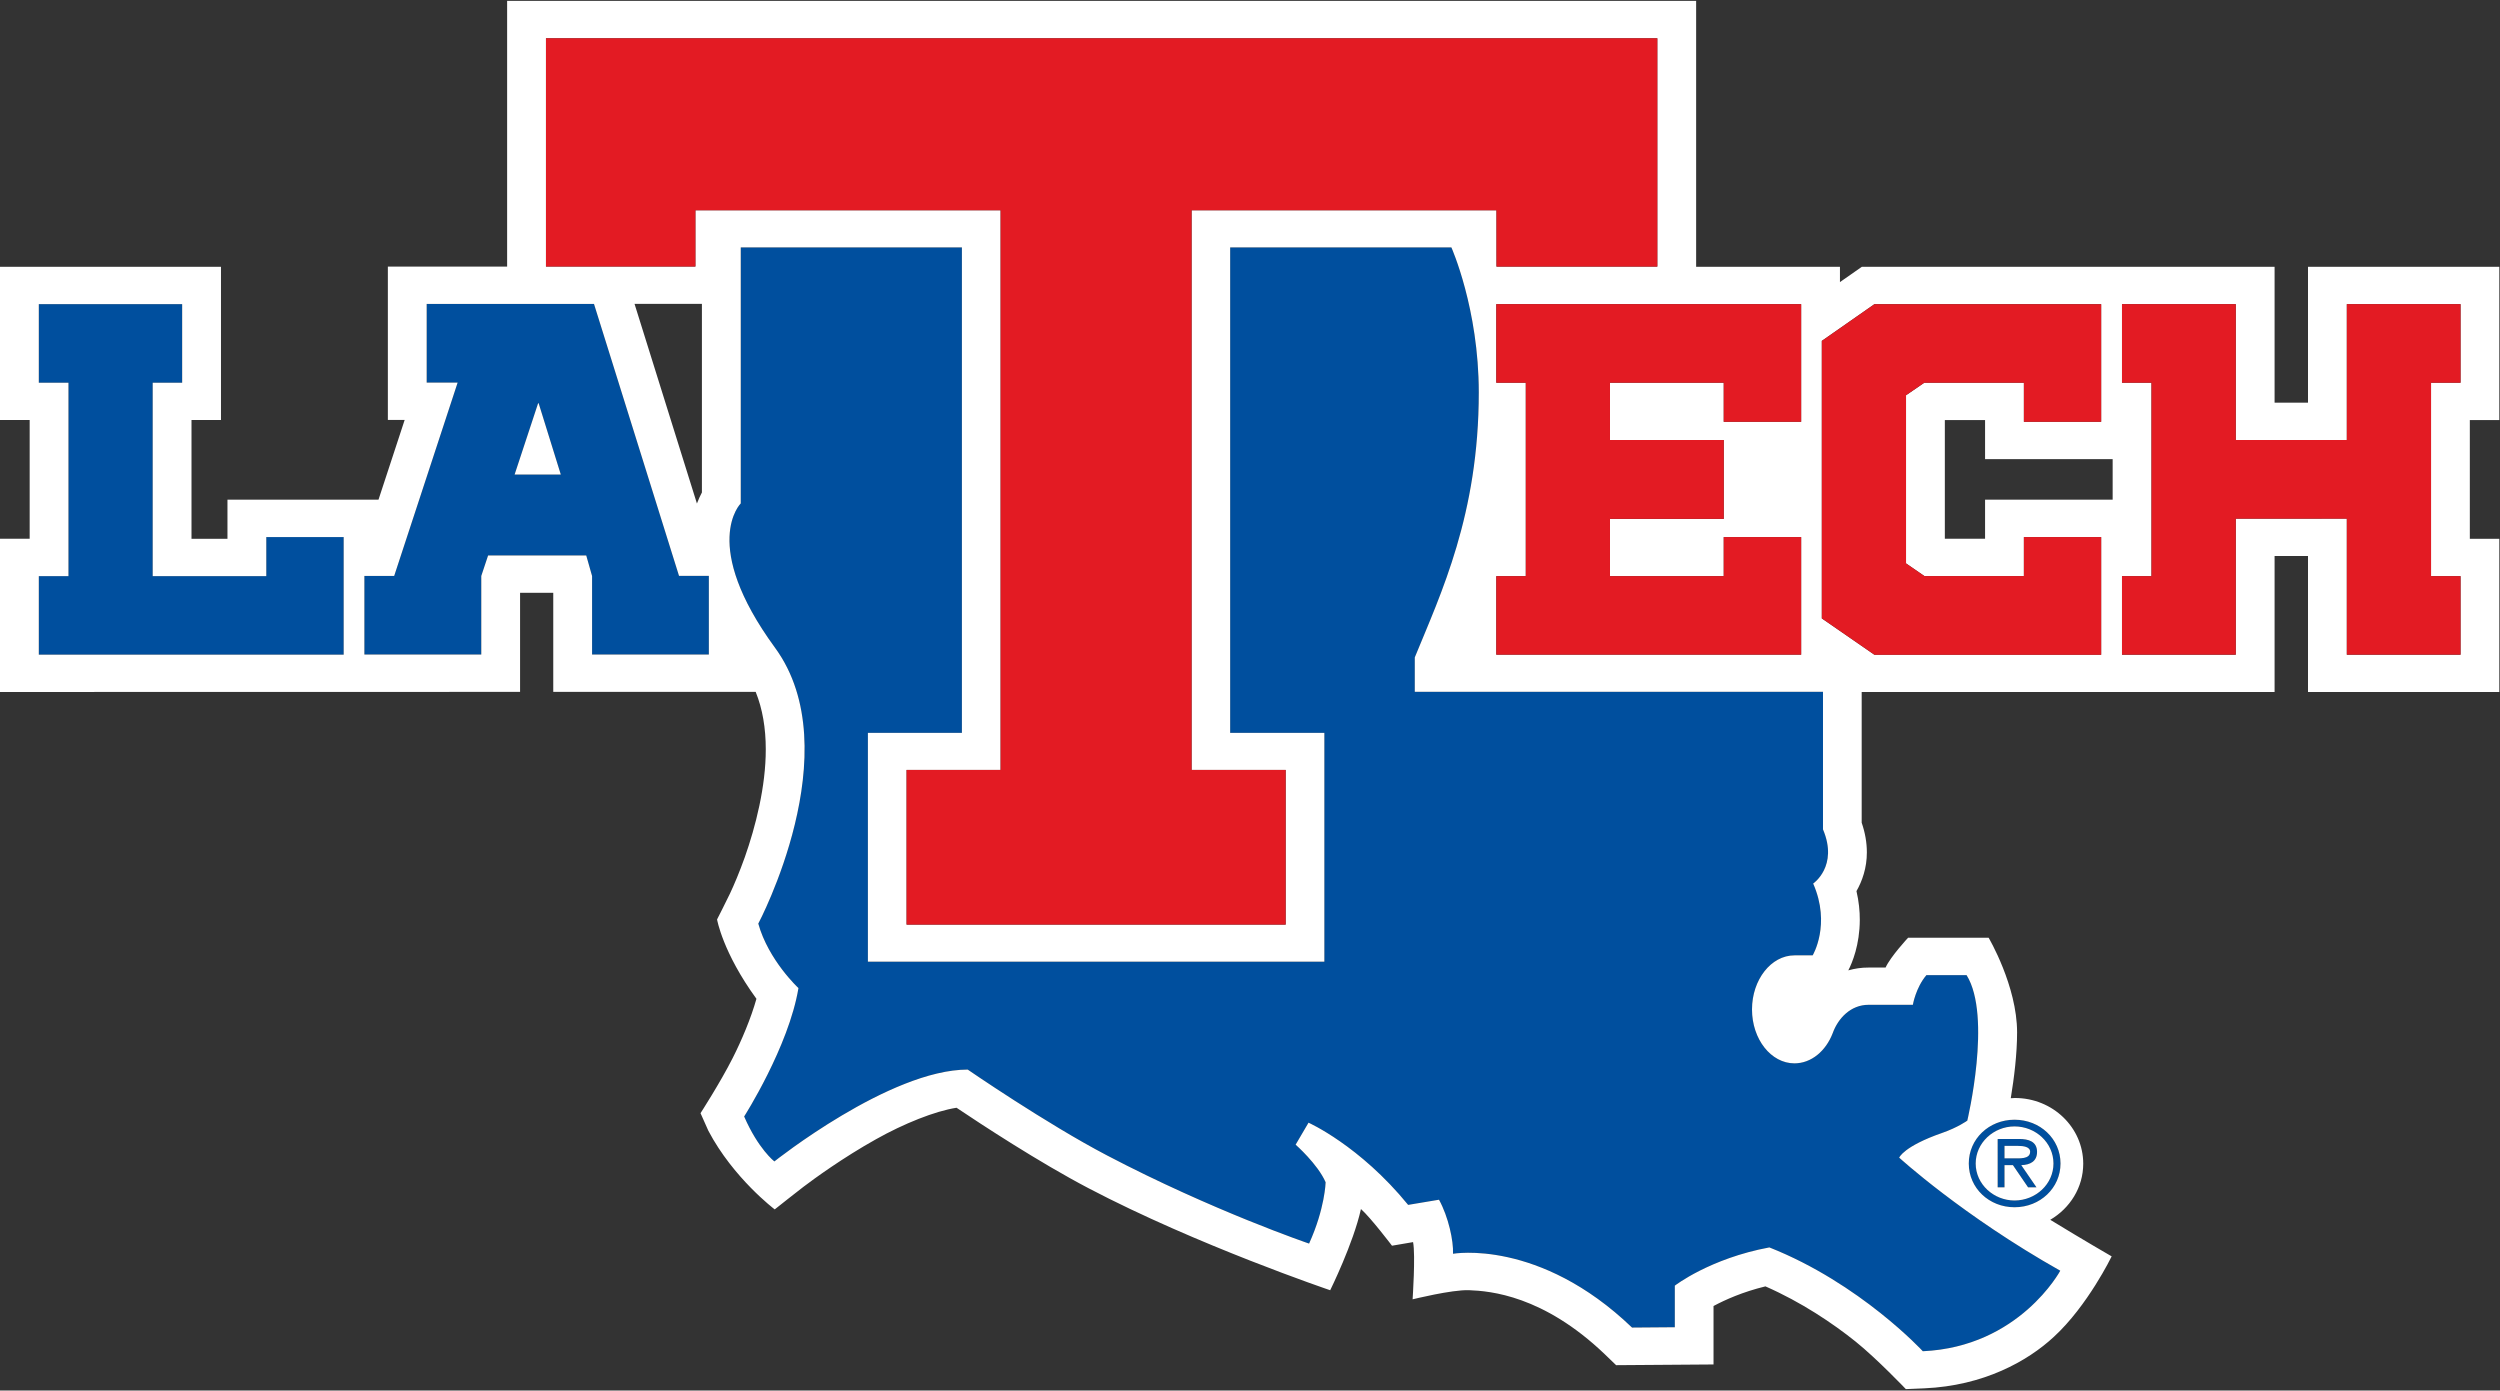 <svg width="836" height="465" viewBox="0 0 836 465" fill="none" xmlns="http://www.w3.org/2000/svg">
<rect x="0" y="0" width="836" height="465" fill="#333333" stroke="none"/>
<path fill-rule="evenodd" clip-rule="evenodd" d="M670.309 397.047V389.626H673.123L678.181 397.034H680.989L675.909 389.626C678.904 389.539 681.197 388.354 681.19 385.183C681.19 381.674 678.272 380.873 675.256 380.873L668.016 380.886L668.023 397.047H670.309ZM674.777 383.184C676.59 383.184 678.876 383.468 678.876 385.137C678.883 387.712 675.214 387.335 673.123 387.335H670.309L670.302 383.184H674.777Z" fill="#004F9E"/>
<path fill-rule="evenodd" clip-rule="evenodd" d="M673.687 403.701C682.234 403.694 689.043 397.239 689.043 389.069C689.029 380.853 682.192 374.424 673.645 374.431C665.112 374.444 658.351 380.879 658.365 389.089C658.365 397.278 665.154 403.727 673.687 403.701ZM673.652 376.675C680.677 376.655 686.681 382.091 686.681 389.069C686.688 396.007 680.712 401.43 673.673 401.436C666.717 401.436 660.686 396.04 660.672 389.089C660.665 382.13 666.69 376.675 673.652 376.675Z" fill="#004F9E"/>
<path fill-rule="evenodd" clip-rule="evenodd" d="M612.87 345.459C610.577 351.478 605.685 355.582 600.064 355.582C592.247 355.582 585.875 347.525 585.875 337.541C585.875 327.623 592.247 319.473 600.064 319.473H606.158C606.158 319.473 612.356 309.185 606.318 295.46C606.318 295.46 614.83 289.681 609.611 277.353V231.339H473.107V219.826C481.827 198.508 494.502 172.058 494.502 131.235C494.502 103.184 485.336 82.726 485.336 82.726H411.362V245.064H442.867V321.585H290.228V245.064H321.656V82.726H247.71V168.344C247.71 168.344 233.854 181.996 259.196 216.635C284.301 251.016 253.574 308.854 253.574 308.854C256.979 321.129 267.006 330.424 267.006 330.424C263.747 350.021 248.842 373.352 248.842 373.352C253.581 384.25 258.946 388.381 258.946 388.381C258.946 388.381 297.531 357.668 323.609 357.668C323.609 357.668 349.791 375.696 370.199 386.368C405.442 404.846 437.76 415.857 437.76 415.857C443.096 404.092 443.291 395.339 443.291 395.339C440.643 389.261 433.257 382.78 433.257 382.78L437.572 375.424C437.572 375.424 454.659 383.018 470.883 402.913L481.209 401.185C484.364 406.939 486.08 414.963 485.892 419.26C485.892 419.26 514.68 414.115 545.761 443.941L560.061 443.829V429.925C560.061 429.925 571.728 420.849 591.67 417.134C622.091 429.184 642.992 451.86 642.992 451.86C675.296 450.396 688.957 424.927 688.957 424.927C656.25 406.488 635.092 387.116 635.092 387.116C635.092 387.116 636.502 383.356 649.434 378.854C654.742 377 657.869 374.742 657.869 374.742C657.869 374.742 666.2 339.838 657.626 326.087H644.187C640.609 330.311 639.664 336.005 639.664 336.005H624.85C618.825 336.005 614.642 340.567 612.87 345.459Z" fill="#004F9E"/>
<path fill-rule="evenodd" clip-rule="evenodd" d="M89.049 192.661H51.062V127.984H60.915V101.707H12.977V127.984H22.899V192.654H12.977V218.918H114.933V179.585H89.049V192.661Z" fill="#004F9E"/>
<path fill-rule="evenodd" clip-rule="evenodd" d="M198.628 101.627H142.678V127.944H153.039L131.818 192.595H121.854V218.886H160.939V192.595L163.218 185.743H196.043L197.996 192.615V218.886H237.04V192.562H227.062L198.628 101.627ZM172.092 158.671L179.943 134.87H180.131L187.531 158.671H172.092Z" fill="#004F9E"/>
<path fill-rule="evenodd" clip-rule="evenodd" d="M179.94 134.859L172.088 158.674H187.528L180.127 134.859H179.94Z" fill="white"/>
<path fill-rule="evenodd" clip-rule="evenodd" d="M673.671 401.444C680.71 401.431 686.685 396.002 686.678 389.07C686.678 382.092 680.675 376.663 673.65 376.676C666.687 376.676 660.663 382.138 660.67 389.097C660.684 396.042 666.715 401.444 673.671 401.444ZM675.255 380.874C678.271 380.874 681.189 381.675 681.189 385.184C681.196 388.348 678.903 389.54 675.908 389.626L680.988 397.035H678.18L673.122 389.626H670.308V397.048H668.022L668.015 380.894L675.255 380.874Z" fill="white"/>
<path fill-rule="evenodd" clip-rule="evenodd" d="M673.121 387.336C675.219 387.336 678.881 387.714 678.874 385.138C678.874 383.47 676.595 383.185 674.782 383.185H670.307V387.336H673.121Z" fill="white"/>
<path fill-rule="evenodd" clip-rule="evenodd" d="M835.77 140.465V89.228H771.795V134.646H760.622V89.228L622.596 89.222L615.279 94.333V89.222H567.188V0.3H169.584V89.142H129.7V140.419H135.321L126.566 167.1H76.064V180.176H64.036V140.459H73.896V89.222H-0.002V140.459H9.921V180.163H-0.002V231.4L173.913 231.367V198.23H185.01V231.367H252.703C255.003 237.067 256.073 243.542 256.073 250.52C256.108 263.013 252.647 276.493 249.069 286.636C247.248 291.72 245.47 295.911 244.108 298.798C242.94 301.287 239.786 307.458 239.786 307.458C239.786 307.458 241.648 318.474 252.953 334C251.126 340.508 247.999 347.91 244.99 353.848C240.8 362.124 234.255 372.247 234.255 372.247L236.874 378.126C245.213 393.976 259.068 404.423 259.068 404.423C259.068 404.423 267.642 397.611 268.678 396.869C272.229 394.175 281.908 387.111 292.963 380.947C302.156 375.776 312.697 371.532 319.868 370.433C327.97 375.869 347.349 388.613 363.977 397.326C400.27 416.374 444.817 431.456 444.817 431.456C444.817 431.456 452.557 415.811 455.101 404.298C458.422 407.25 465.482 416.566 465.482 416.566L472.534 415.361C473.382 419.757 472.375 434.494 472.375 434.494C472.375 434.494 485.445 431.244 491.191 431.436C498.314 431.707 516.032 433.17 536.6 452.82L540.429 456.515L573.004 456.276V436.732C576.867 434.66 582.759 432.012 590.361 430.164C602.396 435.441 612.895 442.525 620.483 448.603C627.605 454.323 637.319 464.519 637.319 464.519L643.545 464.254C663.272 463.387 677.989 455.224 686.8 447.047C698.154 436.62 706.138 420.128 706.138 420.128C706.138 420.128 696.681 414.685 685.605 407.899C692.192 404.039 696.632 397.094 696.632 389.143C696.632 377.014 686.404 367.169 673.792 367.169C673.32 367.169 672.868 367.215 672.403 367.242C673.514 360.496 674.515 352.445 674.515 345.222C674.515 329.683 665.003 313.588 665.003 313.588H638.056C638.056 313.588 632.164 319.924 630.538 323.552H624.833C622.463 323.533 620.226 323.877 618.072 324.493C619.399 321.917 621.88 315.978 621.915 307.63C621.928 304.664 621.602 301.406 620.803 297.99C622.686 294.693 624.298 290.264 624.277 285C624.277 281.836 623.707 278.466 622.547 275.116V231.413H760.622V185.916H771.795V231.413H835.77V180.169H825.91V140.465H835.77ZM602.306 101.708V141.048H576.415V127.979H538.379V147.132H576.429V173.522H538.379V192.656H576.415V179.587H602.306V218.92H500.357V192.656H510.223V127.979H500.357V101.708H602.306ZM182.571 12.8H554.208V89.142H500.426L500.419 70.32H398.463V257.459H429.926V309.179H303.163V257.459H334.606V70.32H232.538V89.129H182.571V12.8ZM234.72 101.615V164.684C234.137 165.756 233.581 167.001 233.053 168.378L212.186 101.615H234.72ZM114.927 218.92H12.978V192.656H22.893V127.979H12.978V101.708H60.916V127.979H51.063V192.662H89.044V179.587H114.927V218.92ZM237.041 218.88H197.99V192.616L196.038 185.744H163.22L160.94 192.596V218.88H121.848V192.596H131.812L153.033 127.939H142.68V101.629H198.629L227.063 192.563H237.041V218.88ZM673.646 374.432C682.186 374.425 689.031 380.847 689.038 389.07C689.038 397.24 682.235 403.695 673.681 403.702C665.148 403.722 658.36 397.28 658.36 389.09C658.346 380.88 665.114 374.445 673.646 374.432ZM624.847 336.006H639.661C639.661 336.006 640.606 330.312 644.192 326.081H657.623C666.205 339.839 657.866 374.737 657.866 374.737C657.866 374.737 654.74 377.007 649.438 378.855C636.5 383.363 635.089 387.117 635.089 387.117C635.089 387.117 656.247 406.489 688.954 424.928C688.954 424.928 675.293 450.397 642.99 451.854C642.99 451.854 622.095 429.178 591.674 417.135C571.732 420.849 560.058 429.926 560.058 429.926V443.829L545.758 443.942C514.677 414.116 485.89 419.26 485.89 419.26C486.077 414.964 484.368 406.939 481.206 401.186L470.881 402.914C454.663 383.019 437.569 375.425 437.569 375.425L433.254 382.781C433.254 382.781 440.641 389.256 443.288 395.34C443.288 395.34 443.093 404.092 437.757 415.857C437.757 415.857 405.439 404.847 370.196 386.376C349.788 375.697 323.606 357.669 323.606 357.669C297.528 357.669 258.95 388.382 258.95 388.382C258.95 388.382 253.579 384.25 248.847 373.353C248.847 373.353 263.751 350.022 267.003 330.418C267.003 330.418 256.983 321.129 253.572 308.861C253.572 308.861 284.298 251.017 259.193 216.636C233.859 181.99 247.707 168.345 247.707 168.345V82.72H321.661V245.065H290.225V321.579H442.864V245.065H411.366V82.72H485.334C485.334 82.72 494.506 103.184 494.506 131.229C494.506 172.052 481.825 198.515 473.104 219.827V231.334H609.609V277.354C614.827 289.681 606.322 295.461 606.322 295.461C612.353 309.179 606.155 319.474 606.155 319.474H600.061C592.251 319.474 585.872 327.631 585.872 337.548C585.872 347.526 592.251 355.583 600.061 355.583C605.683 355.583 610.574 351.472 612.867 345.46C614.639 340.567 618.829 336.006 624.847 336.006ZM702.629 218.953H626.813L609.213 206.791V113.996L626.813 101.708H702.629V141.048H676.787V127.979H643.483L637.375 132.17V188.405L643.525 192.636H676.787V179.587H702.629V218.953ZM706.471 167.1H663.807V180.156H650.355V140.465H663.807V141.048V153.528H706.471V167.1ZM822.804 127.979H812.937V192.656H822.804V218.933H784.775V173.429L747.642 173.436V218.933H709.591V192.656H719.451V127.985L709.591 127.979V101.708H747.642V147.132H784.775V101.708H822.804V127.979Z" fill="white"/>
<path fill-rule="evenodd" clip-rule="evenodd" d="M232.539 70.322H334.607V257.461H303.164V309.181H429.927V257.461H398.464V70.322H500.42L500.427 89.144H554.209V12.802H182.572V89.131H232.546L232.539 70.322Z" fill="#E31B23"/>
<path fill-rule="evenodd" clip-rule="evenodd" d="M676.792 192.635H643.522L637.372 188.404V132.169L643.487 127.978H676.792V141.04H702.633V101.714H626.811L609.217 113.995V206.79L626.811 218.959H702.633V179.586H676.792V192.635Z" fill="#E31B23"/>
<path fill-rule="evenodd" clip-rule="evenodd" d="M500.359 127.981H510.226V192.665H500.359V218.922H602.309V179.589H576.418V192.665H538.382V173.518H576.432V147.141H538.382V127.981L576.418 127.974V141.057H602.309V101.704H500.359V127.981Z" fill="#E31B23"/>
<path fill-rule="evenodd" clip-rule="evenodd" d="M784.78 147.131H747.647V101.713H709.59V127.977L719.457 127.984V192.654H709.59V218.932H747.647V173.441L784.78 173.435V218.932H822.803V192.654H812.943V127.977H822.803V101.713H784.78V147.131Z" fill="#E31B23"/>
</svg>

